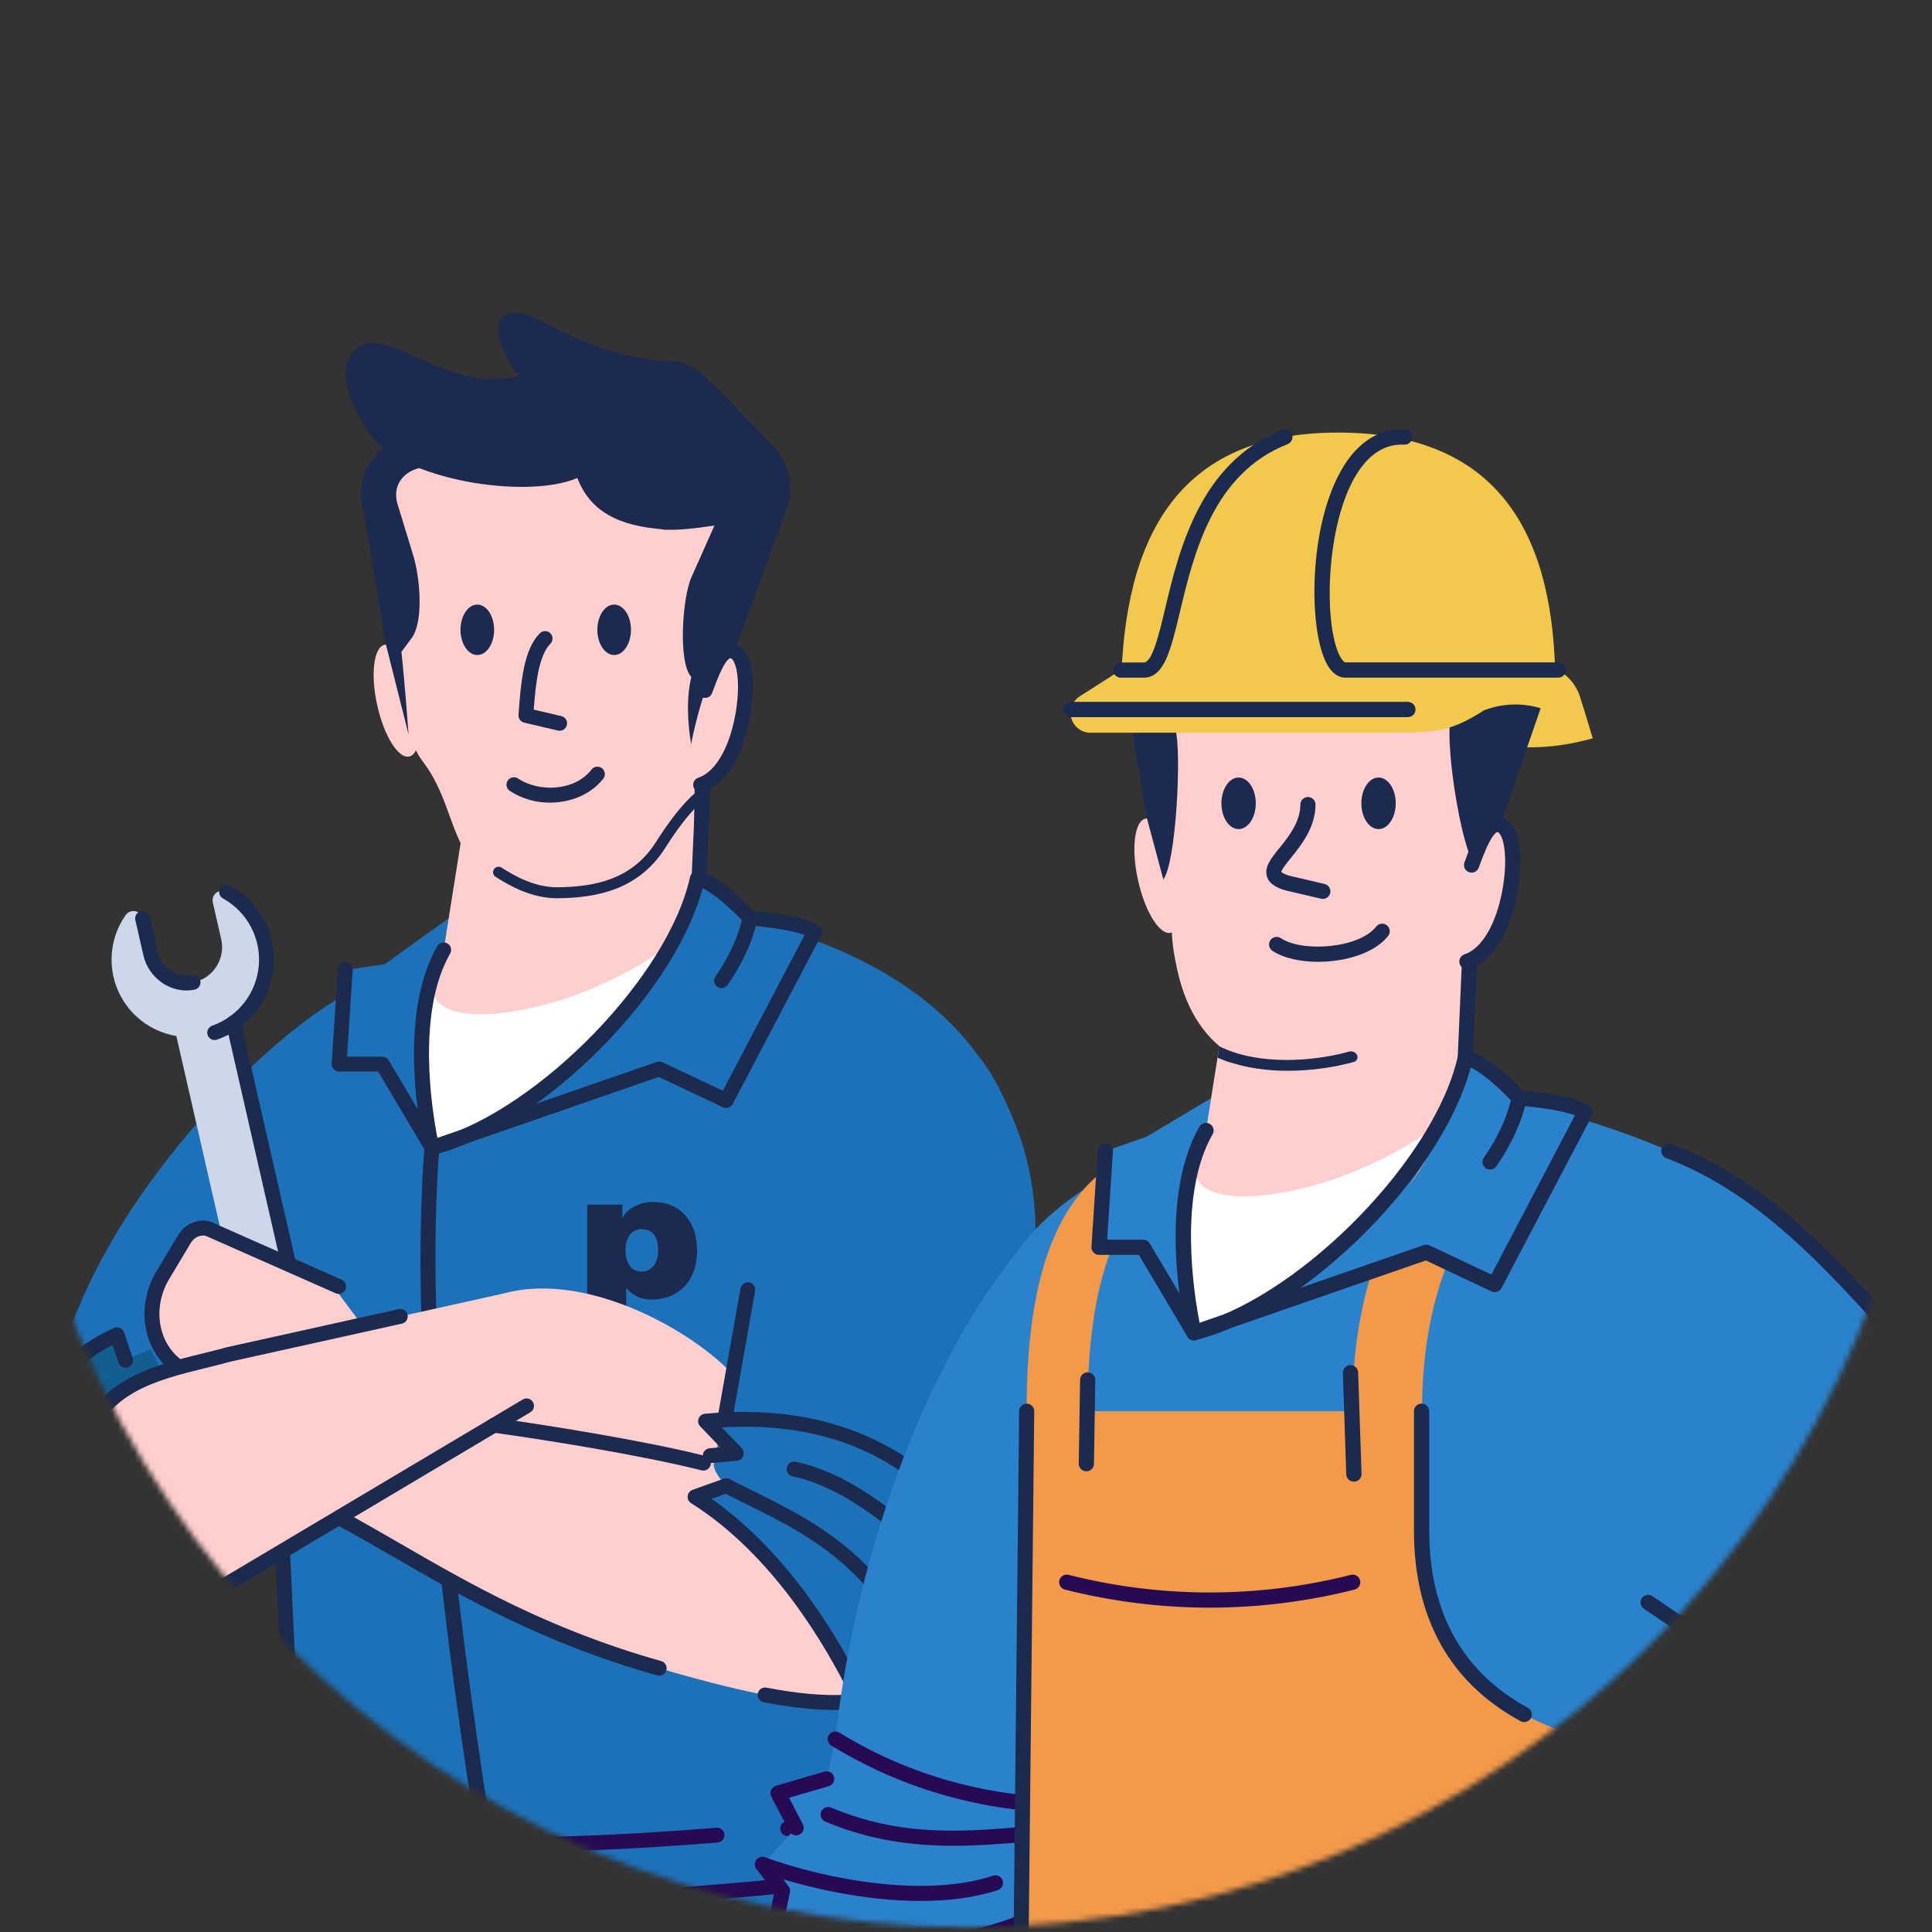 <svg viewBox="0 0 352 352" fill="none" xmlns="http://www.w3.org/2000/svg">
<rect x="0" y="0" width="352" height="352" fill="#333333" stroke="none"/>
<mask id="mask0" mask-type="alpha" maskUnits="userSpaceOnUse" x="0" y="0">
<path d="M176.438 351.123C273.398 351.123 352 272.522 352 175.562C352 78.602 273.398 0 176.438 0C79.478 0 0.876 78.602 0.876 175.562C0.876 272.522 79.478 351.123 176.438 351.123Z" fill="#1D71B8"/>
</mask>
<g mask="url(#mask0)">
<g clip-path="url(#clip0)">
<path d="M162.407 343.893L177.012 594.477L139.228 596.8L108.642 441.547L103.606 596.8L65.917 594.477L54.439 348.601L162.407 343.893Z" fill="#135E91"/>
<path d="M64.858 198.007C61.82 190.793 56.086 185.695 56.086 185.695C41.728 196.104 7.53 230.267 8.133 267.811C6.047 283.742 52.4 284.443 55.817 278.251L70.03 251.763C73.798 233.732 71.993 214.982 64.854 198.001L64.858 198.007Z" fill="#1D71B8"/>
<path d="M180.296 195.532C165.653 243.509 159.627 293.702 162.499 343.781C136.41 351.852 93.178 364.52 54.531 348.49L47.19 194.646C56.969 180.544 80.841 173.058 80.841 173.058C80.841 173.058 78.699 180.729 91.655 180.729C105.382 180.729 126.337 165.988 126.337 165.988C126.337 165.988 164.699 169.418 180.296 195.532Z" fill="#1D71B8"/>
<path d="M164.264 377.129H164.378C164.555 377.114 164.728 377.065 164.886 376.983C165.044 376.902 165.184 376.79 165.299 376.654C165.414 376.519 165.5 376.362 165.555 376.192C165.609 376.023 165.629 375.845 165.614 375.668C163.405 349.222 163.096 310.805 164.641 251.095C164.645 250.918 164.615 250.741 164.551 250.575C164.487 250.409 164.391 250.257 164.268 250.128C164.146 250 163.999 249.896 163.837 249.824C163.674 249.752 163.499 249.712 163.321 249.708C163.144 249.703 162.967 249.734 162.801 249.798C162.635 249.862 162.483 249.958 162.355 250.08C162.226 250.203 162.122 250.349 162.05 250.512C161.978 250.674 161.939 250.85 161.934 251.027C160.389 310.839 160.677 349.346 162.911 375.887C162.938 376.226 163.093 376.543 163.344 376.773C163.595 377.003 163.923 377.13 164.264 377.129Z" fill="#270A54"/>
<path d="M56.095 383.676H56.16C56.337 383.668 56.512 383.625 56.673 383.549C56.834 383.474 56.979 383.367 57.099 383.236C57.219 383.105 57.312 382.951 57.372 382.783C57.433 382.616 57.459 382.438 57.451 382.261L49.702 214.797C49.696 214.618 49.654 214.442 49.578 214.28C49.504 214.118 49.397 213.972 49.266 213.851C49.134 213.73 48.98 213.636 48.812 213.575C48.644 213.514 48.465 213.487 48.286 213.495C48.108 213.504 47.933 213.547 47.771 213.624C47.609 213.7 47.465 213.808 47.345 213.941C47.225 214.073 47.133 214.229 47.073 214.397C47.014 214.566 46.989 214.745 46.999 214.923L54.754 382.372C54.767 382.72 54.913 383.05 55.163 383.293C55.413 383.536 55.746 383.673 56.095 383.676Z" fill="#1B2A4E"/>
<path d="M111.624 458.043C111.718 458.043 111.812 458.033 111.905 458.015C112.256 457.941 112.563 457.73 112.759 457.429C112.955 457.129 113.024 456.763 112.949 456.411L112.715 455.293C99.497 392.571 74.896 275.813 80.037 209.204C80.051 209.027 80.03 208.848 79.975 208.679C79.92 208.51 79.832 208.354 79.716 208.218C79.601 208.083 79.46 207.972 79.301 207.892C79.142 207.811 78.969 207.763 78.792 207.749C78.615 207.735 78.437 207.756 78.267 207.811C78.098 207.866 77.942 207.954 77.807 208.07C77.672 208.186 77.561 208.327 77.48 208.485C77.399 208.644 77.351 208.817 77.337 208.994C72.168 275.992 95.891 388.582 110.067 455.865L110.301 456.983C110.368 457.284 110.535 457.553 110.776 457.746C111.016 457.939 111.316 458.044 111.624 458.043Z" fill="#1B2A4E"/>
<path d="M42.476 234.009L52.877 231.631L42.062 184.336L31.662 186.715L42.476 234.009Z" fill="#CED7EA"/>
<path d="M25.979 167.317L27.456 173.747C28.256 177.25 31.652 179.685 35.18 178.999C36.041 178.829 36.859 178.487 37.586 177.995C38.312 177.502 38.932 176.869 39.41 176.133C39.887 175.396 40.212 174.572 40.365 173.707C40.518 172.843 40.496 171.957 40.3 171.102L38.771 164.403C38.697 164.079 38.72 163.741 38.834 163.43C38.949 163.118 39.151 162.847 39.416 162.648C39.682 162.448 39.999 162.33 40.33 162.307C40.661 162.284 40.992 162.358 41.282 162.518C43.776 163.906 45.79 166.018 47.059 168.574C48.327 171.131 48.789 174.012 48.385 176.838C47.981 179.663 46.729 182.299 44.795 184.397C42.861 186.496 40.336 187.958 37.553 188.591C34.77 189.224 31.86 188.998 29.209 187.942C26.558 186.886 24.289 185.051 22.703 182.678C21.116 180.306 20.288 177.508 20.325 174.654C20.363 171.8 21.266 169.025 22.914 166.696C23.108 166.429 23.374 166.223 23.681 166.103C23.988 165.983 24.323 165.954 24.646 166.02C24.97 166.085 25.267 166.242 25.503 166.472C25.74 166.702 25.905 166.995 25.979 167.317Z" fill="#CED7EA"/>
<path d="M33.982 180.46C34.468 180.46 34.954 180.413 35.431 180.318C35.605 180.284 35.771 180.216 35.919 180.117C36.067 180.019 36.195 179.892 36.294 179.744C36.393 179.597 36.462 179.431 36.497 179.257C36.532 179.083 36.533 178.903 36.498 178.729C36.464 178.554 36.396 178.388 36.297 178.24C36.199 178.092 36.072 177.965 35.925 177.866C35.777 177.766 35.611 177.697 35.437 177.662C35.263 177.627 35.083 177.627 34.909 177.661C32.177 178.199 29.424 176.308 28.769 173.447L27.299 167.014C27.258 166.841 27.184 166.677 27.08 166.532C26.976 166.388 26.845 166.265 26.694 166.171C26.543 166.078 26.374 166.014 26.199 165.986C26.023 165.957 25.844 165.963 25.67 166.003C25.497 166.044 25.334 166.118 25.189 166.222C25.044 166.326 24.922 166.457 24.828 166.608C24.734 166.76 24.671 166.928 24.642 167.103C24.613 167.279 24.619 167.459 24.66 167.632L26.131 174.065C26.993 177.825 30.348 180.46 33.982 180.46Z" fill="#1B2A4E"/>
<path d="M39.12 189.483C39.271 189.482 39.422 189.457 39.565 189.409C42.374 188.422 44.838 186.644 46.661 184.289C48.483 181.934 49.586 179.103 49.837 176.136C50.088 173.169 49.477 170.193 48.076 167.565C46.675 164.938 44.544 162.771 41.941 161.326C41.627 161.151 41.257 161.109 40.911 161.207C40.566 161.306 40.274 161.537 40.099 161.851C39.925 162.165 39.882 162.535 39.981 162.881C40.079 163.226 40.311 163.518 40.625 163.693C42.775 164.883 44.536 166.67 45.694 168.838C46.852 171.006 47.359 173.462 47.152 175.912C46.946 178.361 46.035 180.698 44.531 182.642C43.026 184.585 40.991 186.052 38.672 186.866C38.369 186.97 38.113 187.179 37.949 187.455C37.786 187.731 37.726 188.056 37.78 188.372C37.833 188.688 37.998 188.975 38.243 189.181C38.489 189.387 38.799 189.5 39.12 189.498V189.483Z" fill="#1B2A4E"/>
<path d="M52.882 232.98C52.986 232.982 53.089 232.97 53.191 232.946C53.54 232.866 53.844 232.651 54.035 232.347C54.227 232.044 54.289 231.677 54.21 231.327L43.853 186.056C43.771 185.706 43.554 185.403 43.248 185.213C42.943 185.024 42.575 184.964 42.225 185.045C41.875 185.127 41.572 185.345 41.383 185.65C41.193 185.956 41.133 186.324 41.215 186.674L51.556 231.929C51.624 232.229 51.792 232.497 52.033 232.688C52.275 232.88 52.574 232.982 52.882 232.98Z" fill="#1B2A4E"/>
<path d="M10.314 296.638C-0.744 288.379 -5.502 259.663 21.323 243.185L22.868 247.792L27.456 245.759L30.484 251.836H37.282C36.447 266.599 35.032 274.212 41.734 286.012L35.907 292.429L32.091 297.209L26.078 297.602L19.865 300.027L15.384 296.236L10.314 296.638Z" fill="#135E91"/>
<path d="M41.734 287.366C41.969 287.365 42.2 287.304 42.405 287.187C42.609 287.07 42.779 286.902 42.899 286.699C43.018 286.497 43.083 286.266 43.086 286.031C43.089 285.795 43.031 285.563 42.917 285.357C37 274.624 34.155 266.161 35.026 249.671C35.039 249.417 34.98 249.166 34.857 248.944C34.734 248.722 34.551 248.54 34.329 248.417C34.107 248.294 33.855 248.236 33.602 248.25C33.349 248.263 33.105 248.348 32.897 248.494L27.988 251.932C27.829 252.028 27.692 252.155 27.584 252.306C27.477 252.457 27.402 252.629 27.363 252.81C27.325 252.991 27.324 253.178 27.361 253.359C27.398 253.541 27.471 253.713 27.577 253.865C27.683 254.017 27.819 254.145 27.977 254.243C28.134 254.34 28.31 254.404 28.494 254.43C28.677 254.457 28.863 254.445 29.042 254.397C29.221 254.348 29.388 254.263 29.532 254.148L32.202 252.294C31.745 267.656 34.714 276.11 40.544 286.68C40.664 286.889 40.837 287.063 41.046 287.184C41.255 287.304 41.492 287.367 41.734 287.366Z" fill="#270A54"/>
<path d="M19.861 301.383C20.139 301.384 20.41 301.299 20.637 301.141C20.864 300.982 21.038 300.758 21.134 300.497C21.229 300.237 21.243 299.954 21.172 299.686C21.102 299.418 20.95 299.177 20.739 298.998L16.259 295.195C16.124 295.079 15.967 294.992 15.798 294.939C15.628 294.886 15.45 294.868 15.273 294.886L10.728 295.253C4.929 290.619 2.049 281.578 3.205 271.518C4.567 259.622 11 249.85 20.523 245.067L21.586 248.221C21.637 248.396 21.722 248.559 21.838 248.7C21.953 248.841 22.096 248.957 22.258 249.042C22.419 249.126 22.596 249.177 22.777 249.191C22.959 249.206 23.142 249.184 23.315 249.126C23.487 249.068 23.647 248.976 23.783 248.855C23.919 248.734 24.03 248.587 24.108 248.422C24.186 248.257 24.23 248.079 24.237 247.896C24.244 247.714 24.215 247.533 24.15 247.362L22.605 242.756C22.546 242.577 22.45 242.412 22.323 242.273C22.197 242.133 22.042 242.022 21.87 241.946C21.698 241.869 21.511 241.83 21.323 241.83C21.135 241.83 20.948 241.87 20.776 241.946C9.628 246.853 2.052 257.787 0.514 271.209C-0.775 282.449 2.676 292.615 9.505 297.728C9.769 297.931 10.1 298.026 10.432 297.994L14.943 297.629L18.99 301.068C19.235 301.273 19.543 301.384 19.861 301.383Z" fill="#1B2A4E"/>
<path d="M28.825 289.748C29.043 289.748 29.258 289.695 29.451 289.594C29.645 289.494 29.811 289.347 29.936 289.168C30.061 288.989 30.14 288.783 30.168 288.566C30.195 288.35 30.17 288.13 30.095 287.925C25.957 276.678 27.456 268.376 29.044 259.589C29.418 257.525 29.801 255.393 30.104 253.24C30.154 252.884 30.06 252.523 29.843 252.237C29.627 251.95 29.305 251.761 28.95 251.712C28.594 251.662 28.233 251.756 27.947 251.972C27.66 252.189 27.472 252.51 27.422 252.866C27.128 254.964 26.748 257.071 26.381 259.107C24.796 267.866 23.161 276.922 27.555 288.861C27.651 289.121 27.824 289.345 28.051 289.504C28.278 289.662 28.548 289.747 28.825 289.748Z" fill="#270A54"/>
<path d="M60.912 234.645L37.739 223.93C36.194 223.467 34.464 224.239 33.574 225.784L29.801 232.334C26.483 238.093 27.688 245.333 32.582 248.957L44.212 257.59L69.65 246.362L60.912 234.645Z" fill="#FFCFCF"/>
<path d="M107 242H114.087V234.622C114.611 235.296 115.299 235.843 116.093 236.217C116.887 236.591 117.765 236.781 118.652 236.771C120.924 236.771 122.809 236.098 124.308 234.75C126.101 233.146 126.998 230.815 127 227.757C127 225.277 126.338 223.234 125.014 221.63C123.576 219.877 121.567 219 118.986 219C117.869 218.994 116.766 219.236 115.767 219.706C114.715 220.181 113.872 220.987 113.382 221.983V219.481H107V242ZM114.727 230.596C114.216 229.881 113.961 228.922 113.961 227.725C113.911 226.754 114.192 225.794 114.761 224.983C114.983 224.662 115.286 224.399 115.643 224.217C116 224.035 116.4 223.94 116.806 223.94C118.875 223.94 119.909 225.245 119.906 227.854C119.96 228.84 119.666 229.815 119.072 230.628C118.819 230.961 118.483 231.23 118.094 231.411C117.705 231.593 117.274 231.682 116.84 231.671C116.416 231.682 115.997 231.589 115.623 231.401C115.25 231.212 114.935 230.935 114.71 230.596H114.727Z" fill="#1B2A4E"/>
<path d="M134.713 251.803C128.154 243.534 107.635 231.41 91.985 235.615L90.938 260.951L133.181 267.381L134.713 251.803Z" fill="#FFCFCF"/>
<path d="M63.155 256.724C89.999 257.438 115.094 264.798 133.181 267.372C137.55 257.417 192.158 234.54 165.753 301.931C162.549 310.109 156.406 314.648 120.096 303.939C97.488 299.242 78.733 284.375 61.783 276.49L63.155 256.724Z" fill="#FFCFCF"/>
<path d="M91.985 235.615L41.592 246.8C31.297 249.652 18.474 250.845 14.952 263.856C12.171 273.833 10.716 287.091 22.985 291.509C28.034 293.323 33.441 292.825 38.323 290.412L95.94 256.128C102.491 253.001 95.282 234.682 91.985 235.615Z" fill="#FFCFCF"/>
<path d="M32.4 250.342C32.69 250.345 32.974 250.255 33.21 250.085C33.445 249.915 33.62 249.674 33.708 249.397C33.797 249.12 33.794 248.823 33.7 248.548C33.606 248.273 33.426 248.035 33.188 247.87C28.769 244.709 27.731 238.193 30.821 233.039L34.77 226.449C35.366 225.457 36.487 224.922 37.479 225.163L61.249 235.668C61.571 235.782 61.923 235.769 62.236 235.634C62.549 235.499 62.8 235.251 62.938 234.939C63.077 234.627 63.093 234.275 62.983 233.952C62.873 233.629 62.645 233.359 62.346 233.197L38.474 222.636C38.417 222.611 38.358 222.589 38.298 222.571C36.098 221.953 33.697 222.97 32.446 225.043L28.482 231.661C24.672 238.013 26.041 246.109 31.596 250.085C31.83 250.254 32.111 250.344 32.4 250.342Z" fill="#1B2A4E"/>
<path d="M29.264 293.937C32.622 293.918 35.931 293.123 38.931 291.614L96.632 257.305C96.941 257.122 97.164 256.823 97.252 256.475C97.341 256.127 97.287 255.759 97.103 255.45C96.92 255.142 96.621 254.919 96.273 254.83C95.925 254.742 95.557 254.795 95.248 254.979L37.652 289.238C33.086 291.49 28.015 291.858 23.464 290.224C23.126 290.101 22.754 290.117 22.428 290.269C22.102 290.42 21.851 290.695 21.728 291.033C21.605 291.371 21.621 291.743 21.773 292.069C21.925 292.395 22.2 292.647 22.537 292.77C24.695 293.545 26.971 293.941 29.264 293.937Z" fill="#1B2A4E"/>
<path d="M14.952 265.2C15.249 265.199 15.539 265.101 15.775 264.92C16.011 264.739 16.181 264.486 16.259 264.199C19.08 253.768 28.445 251.463 37.501 249.235C39.012 248.861 40.507 248.493 41.953 248.092L73.258 241.152C73.6 241.066 73.895 240.851 74.08 240.551C74.265 240.251 74.326 239.891 74.25 239.548C74.174 239.204 73.967 238.903 73.673 238.709C73.379 238.516 73.02 238.444 72.674 238.51L41.298 245.465C39.809 245.876 38.341 246.238 36.855 246.606C27.493 248.907 16.883 251.521 13.645 263.491C13.551 263.837 13.599 264.206 13.777 264.518C13.956 264.829 14.251 265.056 14.597 265.15C14.712 265.183 14.832 265.2 14.952 265.2Z" fill="#1B2A4E"/>
<path d="M120.096 305.296C120.423 305.296 120.74 305.178 120.987 304.963C121.234 304.748 121.394 304.451 121.439 304.126C121.483 303.802 121.409 303.472 121.229 303.199C121.049 302.925 120.776 302.726 120.461 302.638C99.951 296.861 85.584 288.555 72.906 281.223C69.285 279.128 65.862 277.151 62.423 275.297C62.265 275.213 62.092 275.16 61.914 275.142C61.736 275.124 61.557 275.142 61.385 275.193C61.214 275.245 61.055 275.33 60.916 275.443C60.778 275.556 60.663 275.696 60.578 275.853C60.494 276.011 60.441 276.184 60.423 276.362C60.405 276.54 60.423 276.72 60.474 276.891C60.526 277.062 60.611 277.222 60.724 277.36C60.837 277.499 60.977 277.613 61.134 277.698C64.533 279.53 67.932 281.498 71.544 283.568C84.36 290.984 98.882 299.376 119.722 305.243C119.844 305.278 119.969 305.296 120.096 305.296Z" fill="#1B2A4E"/>
<path d="M128.154 267.928C128.485 267.929 128.804 267.809 129.052 267.59C129.3 267.371 129.46 267.069 129.5 266.741C129.541 266.413 129.46 266.081 129.273 265.809C129.086 265.536 128.805 265.342 128.485 265.262C117.346 262.447 99.169 259.573 90.172 258.322C89.816 258.272 89.455 258.366 89.169 258.583C88.882 258.799 88.693 259.12 88.644 259.476C88.594 259.832 88.688 260.192 88.904 260.479C89.121 260.766 89.442 260.954 89.798 261.004C98.727 262.24 116.784 265.098 127.802 267.888C127.917 267.916 128.035 267.93 128.154 267.928Z" fill="#1B2A4E"/>
<path d="M15.384 297.58C15.639 297.579 15.888 297.507 16.104 297.371C16.319 297.235 16.491 297.041 16.602 296.811C16.712 296.582 16.755 296.326 16.727 296.073C16.699 295.82 16.6 295.58 16.441 295.381C10.039 287.375 7.682 278.177 9.465 268.039C9.495 267.864 9.491 267.685 9.452 267.511C9.414 267.338 9.341 267.174 9.239 267.028C9.033 266.735 8.718 266.535 8.365 266.473C8.011 266.411 7.647 266.492 7.354 266.698C7.06 266.905 6.86 267.219 6.798 267.573C4.886 278.507 7.416 288.432 14.328 297.071C14.454 297.23 14.615 297.358 14.798 297.447C14.981 297.535 15.181 297.581 15.384 297.58Z" fill="#270A54"/>
<path d="M165.018 192.112C170.907 187.592 176.91 184.678 185.002 204.879C193.317 225.636 186.368 249.189 176.227 281.504C170.904 296.675 130.286 273.959 130.036 266.884L136.252 235.01C138.069 216.212 150.026 203.64 165.018 192.112Z" fill="#1D71B8"/>
<path d="M132.056 259.972C132.374 259.972 132.682 259.859 132.926 259.655C133.169 259.45 133.333 259.167 133.388 258.853L137.575 235.257C137.613 235.079 137.614 234.896 137.58 234.717C137.545 234.539 137.475 234.37 137.374 234.219C137.272 234.068 137.142 233.939 136.989 233.84C136.837 233.741 136.667 233.674 136.488 233.642C136.309 233.61 136.125 233.615 135.948 233.655C135.771 233.696 135.604 233.772 135.457 233.879C135.31 233.985 135.186 234.12 135.092 234.276C134.998 234.431 134.937 234.604 134.911 234.784L130.722 258.381C130.66 258.734 130.74 259.098 130.946 259.392C131.151 259.686 131.465 259.887 131.818 259.95C131.897 259.963 131.977 259.971 132.056 259.972Z" fill="#1B2A4E"/>
<path d="M178.545 280.787C170.008 269.664 161.057 258.733 132.05 258.615L134.154 264.795L129.396 265.218L132.294 270.699L127.718 273.616C140.253 281.455 151.299 297.948 157.071 310.229L164.264 307.14L170.385 303.936L170.82 296.937L175.807 290.535L175.285 284.683L178.545 280.787Z" fill="#1D71B8"/>
<path d="M170.385 305.296C170.729 305.295 171.06 305.163 171.312 304.928C171.563 304.692 171.715 304.37 171.738 304.026L172.174 297.028C172.185 296.85 172.16 296.672 172.103 296.504C172.045 296.336 171.954 296.181 171.837 296.047C171.719 295.914 171.576 295.805 171.416 295.727C171.256 295.649 171.083 295.603 170.905 295.592C170.728 295.581 170.55 295.606 170.382 295.663C170.213 295.721 170.058 295.812 169.925 295.929C169.792 296.047 169.683 296.19 169.605 296.35C169.527 296.51 169.481 296.683 169.47 296.861L169.136 302.243L162.629 300.658C162.28 300.573 161.912 300.631 161.605 300.817C161.298 301.004 161.078 301.305 160.993 301.654C160.909 302.004 160.966 302.372 161.153 302.679C161.34 302.986 161.641 303.206 161.99 303.29L170.066 305.256C170.17 305.283 170.277 305.296 170.385 305.296Z" fill="#270A54"/>
<path d="M156.32 310.019C156.525 310.02 156.726 309.974 156.91 309.884C157.069 309.805 157.212 309.697 157.329 309.564C157.446 309.431 157.536 309.276 157.594 309.108C157.651 308.94 157.675 308.762 157.664 308.585C157.652 308.408 157.606 308.235 157.528 308.076C153.202 299.116 143.933 283.095 129.64 273.082L132.745 271.966C132.913 271.905 133.066 271.812 133.198 271.692C133.329 271.571 133.435 271.427 133.511 271.265C133.586 271.104 133.629 270.929 133.637 270.751C133.644 270.573 133.617 270.396 133.556 270.228C133.495 270.061 133.402 269.907 133.282 269.776C133.162 269.644 133.017 269.538 132.855 269.463C132.694 269.387 132.519 269.345 132.341 269.337C132.163 269.329 131.986 269.356 131.818 269.417L126.176 271.444C125.937 271.529 125.727 271.68 125.57 271.88C125.413 272.079 125.315 272.318 125.287 272.571C125.259 272.823 125.303 273.078 125.413 273.306C125.524 273.535 125.696 273.728 125.911 273.863C140.952 283.343 150.629 300.108 155.081 309.256C155.194 309.488 155.37 309.683 155.589 309.818C155.809 309.953 156.062 310.023 156.32 310.019Z" fill="#1B2A4E"/>
<path d="M175.807 291.911H175.928C176.286 291.879 176.618 291.707 176.85 291.431C177.082 291.155 177.194 290.799 177.164 290.44L176.691 285.129L179.592 281.659C179.782 281.431 179.892 281.146 179.905 280.849C179.918 280.552 179.833 280.259 179.663 280.015C167.82 263.04 150.576 255.492 128.423 257.581C128.169 257.605 127.928 257.7 127.726 257.855C127.524 258.01 127.37 258.218 127.281 258.457C127.192 258.695 127.172 258.954 127.223 259.203C127.274 259.453 127.394 259.683 127.57 259.867L131.238 263.692L129.285 263.865C128.927 263.897 128.597 264.07 128.366 264.345C128.136 264.621 128.025 264.977 128.057 265.334C128.089 265.692 128.261 266.022 128.537 266.253C128.812 266.483 129.168 266.594 129.526 266.562L134.284 266.136C134.538 266.113 134.78 266.019 134.982 265.865C135.185 265.71 135.34 265.502 135.429 265.263C135.519 265.025 135.539 264.766 135.488 264.516C135.437 264.267 135.316 264.037 135.14 263.853L131.506 260.062C151.139 258.921 166 265.694 176.845 280.723L174.253 283.812C174.025 284.089 173.914 284.444 173.944 284.801L174.466 290.653C174.49 290.993 174.641 291.312 174.89 291.545C175.138 291.779 175.466 291.909 175.807 291.911Z" fill="#1B2A4E"/>
<path d="M175.807 291.91C176.06 291.911 176.308 291.84 176.523 291.706C176.738 291.572 176.912 291.381 177.023 291.154C177.135 290.927 177.181 290.673 177.155 290.421C177.13 290.169 177.034 289.929 176.879 289.729C169.739 280.494 157.105 268.824 144.956 266.33C144.604 266.258 144.238 266.329 143.938 266.527C143.638 266.725 143.429 267.033 143.357 267.385C143.285 267.737 143.355 268.104 143.553 268.403C143.751 268.703 144.06 268.912 144.412 268.984C155.09 271.178 167.335 281.816 174.738 291.385C174.864 291.549 175.026 291.682 175.211 291.773C175.396 291.864 175.6 291.911 175.807 291.91Z" fill="#1B2A4E"/>
<path d="M162.311 294.073C162.558 294.073 162.8 294.006 163.011 293.878C163.222 293.75 163.394 293.567 163.509 293.348C163.623 293.13 163.676 292.884 163.661 292.638C163.646 292.391 163.564 292.154 163.423 291.951C155.742 280.794 145.812 275.884 137.056 271.558C135.656 270.866 134.275 270.18 132.918 269.482C132.6 269.329 132.235 269.307 131.901 269.419C131.567 269.532 131.289 269.77 131.128 270.084C130.967 270.398 130.935 270.762 131.038 271.099C131.142 271.436 131.373 271.72 131.682 271.889C133.051 272.594 134.448 273.286 135.863 273.984C144.74 278.374 153.916 282.913 161.199 293.493C161.323 293.673 161.489 293.82 161.683 293.921C161.877 294.022 162.092 294.074 162.311 294.073Z" fill="#1B2A4E"/>
<path d="M80.841 173.057C73.243 186.257 78.678 209.099 78.678 209.099C98.597 204.007 119.382 182.595 126.328 165.988L108.778 162.28L80.841 173.057Z" fill="white"/>
<path d="M152.001 311.549C157.649 311.549 161.962 310.452 165.052 308.249C165.344 308.041 165.541 307.725 165.6 307.371C165.659 307.017 165.575 306.654 165.367 306.361C165.158 306.069 164.842 305.872 164.488 305.813C164.134 305.754 163.771 305.838 163.479 306.046C159.061 309.198 151.037 309.677 139.626 307.474C139.277 307.412 138.917 307.491 138.625 307.692C138.332 307.894 138.131 308.202 138.063 308.55C137.996 308.899 138.069 309.26 138.265 309.555C138.461 309.851 138.766 310.058 139.113 310.131C144.004 311.067 148.29 311.549 152.001 311.549Z" fill="#1B2A4E"/>
<path d="M78.687 209.106L120.09 194.76L132.291 200.519L148.416 169.801C145.886 167.947 140.501 168.905 136.638 167.289C133.456 165.957 130.861 160.841 127.039 160.068C122.561 181.323 108.157 198.888 78.687 209.106Z" fill="#1D71B8"/>
<path d="M78.687 210.456C78.838 210.456 78.987 210.43 79.129 210.379L120.016 196.215L131.72 201.737C132.035 201.886 132.397 201.907 132.728 201.796C133.059 201.685 133.334 201.45 133.496 201.14L149.622 170.422C149.771 170.135 149.814 169.804 149.74 169.489C149.667 169.174 149.484 168.896 149.223 168.704C146.72 166.85 139.469 166.149 137.281 165.973C135.826 164.428 130.966 159.484 127.314 158.733C126.962 158.662 126.596 158.734 126.296 158.932C125.997 159.131 125.789 159.44 125.718 159.792C125.646 160.144 125.718 160.51 125.916 160.809C126.115 161.108 126.424 161.316 126.776 161.388C129.51 161.941 134.102 166.486 135.64 168.185C135.876 168.444 136.202 168.603 136.552 168.627C139.447 168.825 144.214 169.446 146.594 170.357L131.701 198.727L120.674 193.53C120.353 193.378 119.986 193.358 119.651 193.475L78.248 207.82C77.947 207.926 77.693 208.135 77.531 208.41C77.369 208.685 77.309 209.009 77.362 209.324C77.415 209.639 77.577 209.925 77.82 210.132C78.063 210.339 78.371 210.454 78.69 210.456H78.687Z" fill="#1B2A4E"/>
<path d="M131.46 180.022C131.679 180.022 131.894 179.97 132.088 179.868C132.281 179.767 132.448 179.621 132.572 179.441C135.304 175.517 137.12 171.522 137.97 167.567C138.045 167.216 137.978 166.849 137.783 166.548C137.588 166.246 137.282 166.034 136.93 165.959C136.579 165.883 136.213 165.951 135.911 166.146C135.609 166.341 135.398 166.647 135.322 166.999C134.55 170.601 132.875 174.266 130.351 177.896C130.209 178.099 130.125 178.336 130.109 178.583C130.093 178.83 130.145 179.077 130.259 179.296C130.373 179.516 130.546 179.699 130.758 179.827C130.97 179.955 131.213 180.023 131.46 180.022Z" fill="#1B2A4E"/>
<path d="M78.687 209.106L69.65 193.876H61.783L62.905 176.722L70.11 175.672L81.752 167.289L80.825 173.064C80.825 173.064 71.948 186.72 78.687 209.106Z" fill="#1D71B8"/>
<path d="M78.687 210.453C78.926 210.454 79.161 210.391 79.368 210.271C79.576 210.152 79.747 209.979 79.865 209.771C79.984 209.564 80.045 209.328 80.043 209.089C80.04 208.85 79.975 208.616 79.852 208.41L70.814 193.178C70.694 192.976 70.524 192.809 70.32 192.693C70.115 192.577 69.885 192.516 69.65 192.517H63.226L64.255 176.802C64.27 176.623 64.249 176.443 64.194 176.272C64.138 176.101 64.049 175.943 63.931 175.806C63.814 175.67 63.671 175.559 63.51 175.479C63.349 175.398 63.174 175.351 62.994 175.339C62.815 175.328 62.635 175.352 62.465 175.41C62.295 175.469 62.139 175.561 62.005 175.681C61.87 175.8 61.762 175.946 61.684 176.108C61.607 176.27 61.563 176.447 61.554 176.626L60.43 193.78C60.418 193.965 60.444 194.151 60.506 194.326C60.569 194.5 60.666 194.66 60.793 194.796C60.92 194.931 61.073 195.039 61.244 195.112C61.414 195.186 61.598 195.224 61.783 195.223H68.89L77.541 209.791C77.659 209.991 77.827 210.156 78.028 210.272C78.228 210.387 78.456 210.45 78.687 210.453Z" fill="#1B2A4E"/>
<path d="M86.501 137.423L80.844 172.992C73.246 186.192 87.057 186.665 101.502 182.432C108.512 180.371 125.092 173.048 126.291 165.849L126.655 135.322L86.501 137.423Z" fill="#FFCFCF"/>
<path d="M127.534 135.97L122.198 125.981L116.328 119.458C108.409 119.718 108.294 102.236 109.975 92.704C112.215 80.107 122.776 65.842 122.776 65.842C126.076 66.07 128.368 68.502 130.809 70.813L140.236 80.611C143.944 84.108 145.007 89.262 142.958 93.677L127.534 135.97Z" fill="#1B2A4E"/>
<path d="M74.557 137.834C76.542 137.397 77.146 132.486 75.907 126.865C74.668 121.244 72.055 117.042 70.07 117.479C68.086 117.917 67.481 122.828 68.72 128.449C69.959 134.07 72.572 138.272 74.557 137.834Z" fill="#FFCFCF"/>
<path d="M99.614 162.509C118.996 163.85 118.004 152.356 125.376 143.217C127.068 141.185 128.206 138.749 128.679 136.148L135.597 89.533C115.267 76.512 94.572 69.125 72.35 85.516C67.604 99.037 71.67 120.05 74.556 132.347C74.773 134.738 75.676 137.016 77.155 138.907C84.678 148.905 80.674 161.215 99.614 162.509Z" fill="#FFCFCF"/>
<path d="M125.954 123.337C123.538 120.81 124.289 109.023 125.954 105.225L130.165 95.761C126.084 96.352 123.155 96.642 120.946 96.491C115.205 96.092 130.524 71.773 142.305 92.496L132.266 121.561L126.201 136.975C126.201 136.975 124.452 129.474 125.954 123.337Z" fill="#1B2A4E"/>
<path d="M126.217 134.099C124.758 140.825 125.41 142.481 127.799 142.939C130.187 143.396 133.301 138.304 134.76 131.587C136.218 124.87 135.467 119.04 133.079 118.582C130.691 118.125 127.675 127.376 126.217 134.099Z" fill="#FFCFCF"/>
<path d="M127.645 144.318C127.791 144.319 127.937 144.295 128.075 144.247C133.559 142.421 135.722 134.978 136.399 131.863C137.607 126.302 137.375 121.157 135.812 118.794C135.577 118.401 135.264 118.061 134.892 117.795C134.519 117.529 134.096 117.343 133.649 117.249C130.578 116.659 128.841 120.74 127.194 125.338C127.071 125.676 127.088 126.049 127.24 126.375C127.392 126.701 127.667 126.953 128.005 127.076C128.343 127.199 128.716 127.182 129.042 127.03C129.368 126.878 129.62 126.603 129.743 126.265C131.906 120.193 132.901 119.866 133.142 119.925C133.321 119.999 133.468 120.135 133.556 120.308C134.523 121.769 134.903 126.018 133.754 131.31C132.552 136.853 130.111 140.737 127.222 141.701C126.916 141.802 126.656 142.008 126.489 142.284C126.322 142.559 126.258 142.884 126.31 143.202C126.361 143.52 126.524 143.809 126.769 144.018C127.015 144.226 127.326 144.34 127.648 144.34L127.645 144.318Z" fill="#1B2A4E"/>
<path d="M73.141 118.752L74.933 116.342C77.232 113.388 76.524 105.482 75.381 101.49L72.44 91.883C71.022 87.264 75.347 83.643 82.067 85.516C82.067 85.516 79.12 76.246 71.429 80.501C69.221 81.685 67.495 83.603 66.55 85.923C65.605 88.244 65.5 90.822 66.254 93.212L70.271 117.266L74.433 133.784C74.433 133.784 73.802 125.036 73.141 118.752Z" fill="#1B2A4E"/>
<path d="M121.274 96.48C112.694 95.886 107.599 93.242 105.186 87.09C95.75 91.107 73.192 87.337 67.491 79.27C62.952 72.834 61.423 66.454 64.92 63.512C70.538 58.773 81.324 71.984 94.6 68.48C91.888 65.638 89.577 59.498 91.406 57.954C96.457 53.69 103.363 65.06 122.754 65.839C133.463 80.611 141.472 93.337 121.274 96.48Z" fill="#1B2A4E"/>
<path d="M101.97 133.137C102.301 133.135 102.62 133.013 102.866 132.792C103.113 132.571 103.27 132.268 103.308 131.939C103.346 131.61 103.263 131.279 103.073 131.008C102.883 130.736 102.6 130.544 102.278 130.467L97.251 129.293C97.56 124.893 98.11 119.461 100.276 117.286C100.402 117.16 100.501 117.011 100.569 116.846C100.636 116.682 100.671 116.506 100.67 116.328C100.67 116.15 100.635 115.975 100.566 115.811C100.498 115.646 100.398 115.498 100.272 115.372C100.146 115.247 99.996 115.147 99.832 115.08C99.668 115.012 99.491 114.978 99.314 114.978C99.136 114.978 98.96 115.014 98.796 115.082C98.632 115.151 98.483 115.251 98.358 115.377C95.515 118.226 94.916 123.799 94.468 130.254C94.445 130.575 94.538 130.894 94.73 131.152C94.921 131.411 95.198 131.593 95.512 131.666L101.664 133.103C101.764 133.126 101.867 133.137 101.97 133.137Z" fill="#1B2A4E"/>
<path d="M100.199 146.234C103.981 146.234 107.701 144.717 109.904 141.877C110.016 141.737 110.099 141.576 110.148 141.404C110.197 141.231 110.211 141.051 110.19 140.873C110.169 140.695 110.112 140.523 110.024 140.367C109.936 140.211 109.818 140.074 109.676 139.964C109.534 139.854 109.372 139.773 109.199 139.727C109.026 139.68 108.845 139.668 108.668 139.692C108.49 139.715 108.319 139.774 108.164 139.864C108.009 139.955 107.874 140.075 107.766 140.218C104.676 144.198 98.154 144.355 94.384 141.84C94.085 141.641 93.72 141.568 93.368 141.638C93.015 141.708 92.705 141.915 92.506 142.214C92.306 142.513 92.233 142.878 92.303 143.231C92.374 143.583 92.581 143.893 92.879 144.093C95.056 145.51 97.602 146.254 100.199 146.234Z" fill="#1B2A4E"/>
<path d="M86.963 119.341C88.654 119.341 90.025 117.284 90.025 114.746C90.025 112.209 88.654 110.152 86.963 110.152C85.272 110.152 83.901 112.209 83.901 114.746C83.901 117.284 85.272 119.341 86.963 119.341Z" fill="#1B2A4E"/>
<path d="M111.897 119.341C113.588 119.341 114.959 117.284 114.959 114.746C114.959 112.209 113.588 110.152 111.897 110.152C110.206 110.152 108.835 112.209 108.835 114.746C108.835 117.284 110.206 119.341 111.897 119.341Z" fill="#1B2A4E"/>
<path d="M78.687 210.452C78.8 210.453 78.912 210.439 79.021 210.412C99.157 205.262 124.06 180 128.367 160.358C128.444 160.008 128.378 159.641 128.184 159.339C127.99 159.036 127.684 158.824 127.334 158.747C126.983 158.67 126.616 158.736 126.314 158.93C126.012 159.124 125.799 159.43 125.722 159.781C121.767 177.825 98.468 201.776 79.713 207.418C78.715 202.351 75.82 184.502 82.015 173.74C82.194 173.429 82.242 173.059 82.148 172.712C82.055 172.365 81.827 172.07 81.516 171.891C81.362 171.802 81.191 171.745 81.015 171.722C80.839 171.699 80.659 171.711 80.488 171.757C80.141 171.851 79.846 172.078 79.667 172.39C71.89 185.901 77.142 208.469 77.371 209.423C77.441 209.72 77.609 209.983 77.848 210.172C78.087 210.36 78.383 210.462 78.687 210.462V210.452Z" fill="#1B2A4E"/>
<path d="M127.361 161.405C127.709 161.403 128.044 161.268 128.295 161.027C128.546 160.786 128.695 160.458 128.711 160.11L129.462 142.974C129.473 142.795 129.449 142.614 129.39 142.444C129.331 142.274 129.238 142.118 129.118 141.984C128.998 141.85 128.852 141.742 128.689 141.665C128.526 141.588 128.35 141.544 128.17 141.536C127.99 141.529 127.811 141.557 127.642 141.619C127.473 141.682 127.318 141.777 127.187 141.9C127.056 142.023 126.95 142.171 126.876 142.335C126.803 142.5 126.763 142.677 126.759 142.857L126.005 159.977C125.997 160.155 126.024 160.332 126.085 160.5C126.146 160.667 126.239 160.82 126.359 160.952C126.479 161.083 126.624 161.189 126.786 161.264C126.947 161.339 127.121 161.382 127.299 161.389L127.361 161.405Z" fill="#1B2A4E"/>
<path d="M89.943 337.497C102.457 337.497 116.085 336.879 130.755 335.698C131.114 335.669 131.445 335.498 131.678 335.224C131.91 334.95 132.024 334.595 131.994 334.237C131.965 333.879 131.794 333.547 131.52 333.315C131.246 333.082 130.891 332.969 130.533 332.998C100.349 335.47 74.609 335.38 54.037 332.751C53.681 332.705 53.321 332.802 53.037 333.022C52.753 333.241 52.568 333.564 52.522 333.92C52.476 334.276 52.573 334.636 52.792 334.92C53.012 335.205 53.335 335.39 53.691 335.436C64.428 336.808 76.546 337.497 89.943 337.497Z" fill="#270A54"/>
<path d="M143.51 334.518C143.556 334.521 143.603 334.521 143.649 334.518C149.828 333.9 156.19 333.156 162.586 332.334C162.942 332.288 163.265 332.102 163.485 331.818C163.704 331.534 163.801 331.174 163.755 330.818C163.71 330.462 163.524 330.139 163.24 329.92C162.956 329.7 162.596 329.603 162.24 329.649C155.869 330.468 149.519 331.194 143.374 331.812C143.027 331.845 142.707 332.01 142.479 332.274C142.251 332.538 142.134 332.879 142.151 333.227C142.169 333.575 142.32 333.902 142.573 334.142C142.826 334.381 143.162 334.514 143.51 334.512V334.518Z" fill="#270A54"/>
<path d="M91.009 347.807C111.948 347.807 135.881 346.093 162.586 342.663C162.942 342.617 163.265 342.432 163.485 342.147C163.704 341.863 163.801 341.503 163.756 341.147C163.71 340.791 163.524 340.468 163.24 340.249C162.956 340.029 162.596 339.932 162.24 339.978C118.835 345.539 82.834 346.584 55.205 343.049C55.029 343.027 54.85 343.039 54.678 343.086C54.507 343.132 54.346 343.212 54.206 343.321C54.065 343.43 53.947 343.565 53.859 343.719C53.771 343.874 53.714 344.044 53.691 344.22C53.669 344.396 53.681 344.575 53.728 344.747C53.774 344.918 53.854 345.079 53.963 345.22C54.072 345.36 54.207 345.478 54.361 345.566C54.516 345.655 54.686 345.712 54.862 345.734C65.668 347.118 77.717 347.809 91.009 347.807Z" fill="#270A54"/>
<path d="M140.667 394.586H140.766L170.196 392.423C170.551 392.395 170.881 392.227 171.113 391.956C171.344 391.684 171.459 391.333 171.432 390.977L168.546 351.493C168.517 351.138 168.348 350.808 168.077 350.576C167.805 350.345 167.453 350.23 167.097 350.257L116.811 353.934C116.634 353.947 116.46 353.994 116.301 354.074C116.142 354.153 116 354.264 115.883 354.398C115.767 354.533 115.678 354.689 115.622 354.858C115.566 355.027 115.544 355.206 115.557 355.383C115.591 355.737 115.761 356.064 116.031 356.295C116.302 356.525 116.651 356.642 117.006 356.619L165.945 353.041L168.633 389.809L140.553 391.861C140.208 391.893 139.889 392.056 139.66 392.316C139.432 392.577 139.311 392.915 139.324 393.261C139.337 393.607 139.481 393.935 139.728 394.178C139.975 394.421 140.306 394.56 140.652 394.567L140.667 394.586Z" fill="#270A54"/>
<path d="M90.836 158.913C93.323 160.51 97.229 162.713 101.665 162.657C108.463 162.574 115.73 161.236 120.343 153.969C124.851 146.863 127.558 145.055 127.558 145.055" stroke="#1B2A4E" stroke-width="2" stroke-miterlimit="10" stroke-linecap="round"/>
<path d="M149.998 356.634L143.976 418.636L165.676 421.417L184.557 357.413C185.651 344.495 148.858 337.948 149.998 356.634Z" fill="#FFCFCF"/>
<path d="M150.082 354.166L154.899 307.022L193.208 307.223L184.557 357.398L150.082 354.166Z" fill="#FFCFCF"/>
<path d="M185.323 228.042C169.875 247.087 156.28 280.308 152.18 316.851C150.82 334.153 192.059 335.612 195.399 328.743L206.352 288.648C217.278 245.255 190.644 221.464 185.323 228.042Z" fill="#2B82CC"/>
<path d="M141.468 349.661C168.104 359.144 183.992 352.794 198.347 344.189L193.035 339.938L197.429 337.033L191.713 333.808L194.605 328.833C178.285 328.688 164.285 324.464 152.177 316.851L150.632 324.097L141.752 326.686L145.033 333.004L138.959 339.709L142.568 344.526L141.468 349.661Z" fill="#2B82CC"/>
<path d="M145.036 334.391C145.275 334.393 145.51 334.333 145.718 334.218C145.927 334.102 146.102 333.934 146.226 333.731C146.351 333.527 146.42 333.295 146.428 333.057C146.436 332.818 146.383 332.582 146.272 332.37L143.763 327.544L151.027 325.425C151.374 325.317 151.665 325.078 151.837 324.758C152.009 324.438 152.048 324.063 151.947 323.715C151.845 323.366 151.61 323.071 151.293 322.894C150.976 322.717 150.602 322.671 150.252 322.768L141.369 325.357C141.173 325.414 140.992 325.515 140.839 325.651C140.686 325.787 140.565 325.955 140.485 326.143C140.404 326.331 140.367 326.534 140.374 326.739C140.382 326.943 140.434 327.143 140.528 327.325L143.816 333.646C143.932 333.87 144.107 334.058 144.322 334.189C144.537 334.321 144.784 334.39 145.036 334.391Z" fill="#270A54"/>
<path d="M191.713 335.192C191.905 335.192 192.094 335.153 192.27 335.076C192.445 335 192.603 334.887 192.733 334.747L197.136 329.979C197.317 329.783 197.438 329.537 197.483 329.274C197.529 329.01 197.496 328.738 197.39 328.492C197.284 328.246 197.109 328.036 196.886 327.888C196.663 327.739 196.402 327.659 196.135 327.656C179.913 327.458 165.772 323.537 152.903 315.668C152.748 315.573 152.575 315.51 152.396 315.482C152.216 315.453 152.033 315.461 151.856 315.504C151.679 315.546 151.513 315.624 151.366 315.731C151.219 315.838 151.094 315.973 151 316.128C150.905 316.283 150.842 316.456 150.813 316.635C150.785 316.815 150.793 316.998 150.836 317.175C150.878 317.352 150.955 317.518 151.063 317.665C151.17 317.812 151.305 317.937 151.46 318.031C163.946 325.666 177.574 329.704 193.032 330.344L190.697 332.868C190.448 333.138 190.317 333.496 190.332 333.863C190.347 334.23 190.507 334.575 190.777 334.824C191.031 335.061 191.366 335.192 191.713 335.192Z" fill="#270A54"/>
<path d="M164.455 355.779C177.123 355.779 189.81 351.58 202.363 343.197C202.586 343.048 202.761 342.837 202.866 342.591C202.971 342.344 203.002 342.072 202.956 341.808C202.909 341.544 202.787 341.299 202.604 341.103C202.421 340.907 202.185 340.768 201.925 340.704L196.437 339.351L198.195 338.189C198.489 337.981 198.69 337.668 198.757 337.314C198.823 336.96 198.749 336.595 198.551 336.295C198.353 335.995 198.045 335.784 197.694 335.707C197.343 335.629 196.975 335.692 196.669 335.881L192.275 338.782C192.051 338.93 191.874 339.141 191.767 339.388C191.66 339.635 191.628 339.908 191.674 340.173C191.72 340.439 191.842 340.685 192.026 340.882C192.209 341.079 192.446 341.218 192.708 341.282L198.146 342.623C179.654 354.089 161.594 356.113 143.065 348.802L143.921 344.804C143.962 344.611 143.961 344.411 143.919 344.219C143.877 344.026 143.795 343.844 143.677 343.686L140.068 338.875C139.845 338.59 139.519 338.403 139.16 338.356C138.801 338.308 138.438 338.403 138.148 338.62C137.858 338.837 137.665 339.159 137.61 339.517C137.555 339.875 137.642 340.24 137.853 340.534L141.081 344.844L140.114 349.38C140.048 349.697 140.094 350.027 140.244 350.313C140.395 350.6 140.641 350.825 140.939 350.95C148.754 354.169 156.593 355.779 164.455 355.779Z" fill="#270A54"/>
<path d="M167.731 346.346C172.699 346.346 177.51 345.768 181.752 344.377C181.93 344.325 182.095 344.238 182.239 344.12C182.382 344.003 182.5 343.858 182.587 343.694C182.673 343.53 182.725 343.35 182.741 343.165C182.756 342.98 182.735 342.794 182.677 342.618C182.619 342.442 182.527 342.279 182.405 342.139C182.283 342 182.134 341.886 181.967 341.805C181.801 341.724 181.619 341.677 181.434 341.667C181.249 341.657 181.064 341.685 180.89 341.748C168.512 345.805 150.827 342.487 139.438 338.411C139.264 338.339 139.078 338.303 138.89 338.305C138.702 338.307 138.517 338.348 138.345 338.424C138.174 338.5 138.019 338.611 137.891 338.748C137.764 338.886 137.665 339.048 137.602 339.225C137.539 339.402 137.513 339.59 137.525 339.778C137.537 339.965 137.587 340.148 137.672 340.316C137.757 340.483 137.875 340.632 138.019 340.752C138.164 340.872 138.331 340.962 138.511 341.016C146.455 343.865 157.42 346.346 167.731 346.346Z" fill="#270A54"/>
<path d="M173.709 336.292C178.233 336.292 182.564 335.93 186.686 335.59C188.416 335.445 190.122 335.303 191.809 335.192C191.996 335.187 192.181 335.145 192.352 335.067C192.522 334.99 192.675 334.879 192.802 334.74C192.928 334.602 193.025 334.439 193.087 334.262C193.149 334.085 193.174 333.897 193.161 333.71C193.149 333.523 193.098 333.341 193.013 333.174C192.928 333.007 192.809 332.859 192.665 332.739C192.521 332.619 192.355 332.529 192.175 332.476C191.995 332.422 191.807 332.405 191.62 332.426C189.921 332.544 188.2 332.686 186.457 332.831C175.492 333.739 164.149 334.685 151.438 329.34C151.27 329.266 151.089 329.227 150.906 329.225C150.723 329.222 150.541 329.256 150.371 329.324C150.201 329.392 150.046 329.494 149.915 329.622C149.785 329.751 149.681 329.904 149.61 330.073C149.539 330.242 149.502 330.423 149.502 330.606C149.501 330.79 149.537 330.971 149.608 331.14C149.678 331.309 149.781 331.463 149.912 331.592C150.042 331.721 150.196 331.823 150.366 331.892C158.6 335.352 166.408 336.292 173.709 336.292Z" fill="#270A54"/>
<path d="M290.171 134.528C281.73 136.855 274.521 136.555 268.116 134.528L271.824 125.074L280.988 124.351C282.678 124.218 284.362 124.666 285.761 125.621C287.161 126.577 288.193 127.981 288.685 129.603L290.171 134.528Z" fill="#F2C94C"/>
<path d="M330.004 226.266C312.006 285.162 301.918 377.864 301.918 377.864L187.171 375.525L185.317 228.042C195.319 213.622 219.722 205.969 219.722 205.969C219.722 205.969 217.534 213.811 230.77 213.811C244.807 213.811 266.231 198.742 266.231 198.742C266.231 198.742 308.678 204.94 330.004 226.266Z" fill="#2B82CC"/>
<path d="M301.918 380.308L309.973 319.342C291.978 319.342 259.011 314.308 259.011 278.795V257.117H187.035V380.308H301.918Z" fill="#F2994A"/>
<path d="M286.222 201.529C272.819 212.869 258.473 226.841 259.1 259.335L246.553 259.885C244.804 225.117 264.192 201.758 274.734 198.162L286.222 201.529Z" fill="#F2994A"/>
<path d="M187.035 257.117C187.035 232.232 192.572 212.826 211.645 208.386C214.243 207.008 216.026 207.416 219.249 205.963C203.142 218.891 198.109 232.226 198.109 258.489L187.035 257.117Z" fill="#F2994A"/>
<path d="M246.673 269.949H246.72C246.902 269.944 247.081 269.903 247.248 269.828C247.414 269.754 247.564 269.647 247.689 269.515C247.814 269.382 247.911 269.226 247.976 269.055C248.04 268.885 248.07 268.703 248.064 268.521L247.446 250.057C247.44 249.874 247.398 249.695 247.323 249.528C247.248 249.362 247.14 249.212 247.007 249.087C246.874 248.962 246.717 248.864 246.546 248.8C246.375 248.735 246.193 248.705 246.011 248.711C245.828 248.717 245.648 248.759 245.482 248.834C245.316 248.909 245.166 249.017 245.041 249.15C244.916 249.283 244.818 249.44 244.754 249.611C244.689 249.782 244.659 249.964 244.665 250.146L245.283 268.611C245.295 268.971 245.447 269.312 245.707 269.562C245.966 269.812 246.313 269.95 246.673 269.949Z" fill="#1B2A4E"/>
<path d="M197.93 268.07C198.293 268.07 198.642 267.927 198.901 267.672C199.16 267.417 199.308 267.071 199.314 266.707L199.555 251.435C199.558 251.253 199.525 251.072 199.458 250.903C199.391 250.734 199.291 250.58 199.165 250.449C199.038 250.319 198.887 250.215 198.72 250.142C198.553 250.07 198.374 250.032 198.192 250.029H198.171C197.807 250.029 197.458 250.172 197.199 250.427C196.94 250.681 196.792 251.028 196.786 251.391L196.542 266.652C196.539 266.834 196.572 267.014 196.639 267.183C196.705 267.353 196.805 267.507 196.931 267.638C197.058 267.768 197.209 267.873 197.376 267.945C197.543 268.017 197.723 268.055 197.905 268.057L197.93 268.07Z" fill="#1B2A4E"/>
<path d="M219.728 205.969C211.96 219.465 217.528 242.821 217.528 242.821C237.886 237.615 259.138 215.724 266.238 198.742L248.296 194.958L219.728 205.969Z" fill="white"/>
<path d="M217.528 242.821L259.857 228.154L272.334 234.039L288.821 202.632C286.235 200.729 280.729 201.705 276.771 200.065C273.517 198.702 270.863 193.471 266.955 192.68C262.388 214.42 247.662 232.38 217.528 242.821Z" fill="#2B82CC"/>
<path d="M217.528 244.205C217.681 244.204 217.834 244.179 217.979 244.131L259.783 229.646L271.75 235.291C272.074 235.444 272.444 235.464 272.783 235.349C273.122 235.234 273.403 234.991 273.567 234.673L290.054 203.275C290.207 202.982 290.251 202.644 290.177 202.321C290.103 201.999 289.915 201.713 289.649 201.517C287.091 199.635 279.675 198.906 277.435 198.736C275.949 197.145 270.978 192.087 267.239 191.321C266.882 191.255 266.514 191.332 266.213 191.535C265.912 191.738 265.703 192.051 265.631 192.407C265.559 192.763 265.63 193.132 265.827 193.437C266.025 193.741 266.335 193.955 266.689 194.034C269.491 194.599 274.182 199.246 275.754 200.989C275.993 201.254 276.325 201.417 276.681 201.443C279.638 201.647 284.514 202.277 286.945 203.213L271.731 232.223L260.454 226.902C260.127 226.749 259.754 226.728 259.413 226.844L217.083 241.514C216.774 241.621 216.514 241.835 216.347 242.116C216.181 242.398 216.12 242.729 216.174 243.051C216.228 243.373 216.395 243.666 216.645 243.877C216.894 244.088 217.21 244.204 217.537 244.205H217.528Z" fill="#1B2A4E"/>
<path d="M271.484 213.091C271.708 213.092 271.928 213.038 272.126 212.934C272.324 212.831 272.494 212.681 272.621 212.498C275.402 208.481 277.256 204.4 278.139 200.355C278.212 199.998 278.141 199.627 277.941 199.322C277.742 199.017 277.43 198.803 277.073 198.726C276.717 198.65 276.345 198.717 276.038 198.913C275.731 199.109 275.513 199.419 275.433 199.774C274.642 203.457 272.933 207.205 270.35 210.916C270.246 211.065 270.173 211.233 270.134 211.41C270.095 211.588 270.092 211.771 270.124 211.95C270.156 212.129 270.223 212.3 270.321 212.453C270.42 212.605 270.547 212.737 270.696 212.841C270.926 213.004 271.202 213.092 271.484 213.091Z" fill="#1B2A4E"/>
<path d="M217.528 242.821L208.286 227.249H200.253L201.39 209.724L208.892 207.113L220.661 200.081L219.734 205.985C219.734 205.985 210.641 219.941 217.528 242.821Z" fill="#2B82CC"/>
<path d="M217.528 244.205C217.772 244.205 218.012 244.14 218.224 244.017C218.435 243.895 218.61 243.718 218.731 243.505C218.852 243.293 218.914 243.052 218.912 242.808C218.909 242.563 218.842 242.324 218.717 242.113L209.476 226.544C209.354 226.337 209.18 226.166 208.971 226.046C208.763 225.927 208.527 225.865 208.286 225.864H201.718L202.768 209.798C202.782 209.615 202.76 209.432 202.703 209.258C202.645 209.084 202.554 208.923 202.434 208.785C202.314 208.647 202.168 208.533 202.004 208.452C201.84 208.37 201.662 208.322 201.479 208.31C201.296 208.298 201.113 208.322 200.94 208.382C200.767 208.441 200.607 208.534 200.47 208.655C200.333 208.777 200.221 208.924 200.142 209.089C200.062 209.254 200.016 209.433 200.006 209.616L198.86 227.156C198.847 227.345 198.873 227.535 198.937 227.713C199.001 227.891 199.1 228.055 199.23 228.193C199.359 228.331 199.516 228.441 199.69 228.517C199.864 228.592 200.051 228.63 200.241 228.63H207.495L216.335 243.525C216.457 243.733 216.631 243.906 216.841 244.025C217.05 244.144 217.287 244.206 217.528 244.205Z" fill="#1B2A4E"/>
<path d="M225.509 169.523L219.731 205.904C211.963 219.4 226.083 219.882 240.855 215.554C248.021 213.453 264.956 205.975 266.191 198.597L266.562 167.391L225.509 169.523Z" fill="#FFCFCF"/>
<path d="M214.71 158.838C215.946 164.591 215.309 169.569 213.27 169.961C211.231 170.354 208.564 166.007 207.316 160.257C206.068 154.507 206.698 149.526 208.756 149.133C210.814 148.741 213.459 153.088 214.71 158.838Z" fill="#FFCFCF"/>
<path d="M211.012 116.75C233.765 99.537 254.911 107.242 275.68 120.85L268.54 169.708C268.082 172.402 267.146 177.003 265.978 179.614C260.395 192.062 221.64 208.673 214.506 176.783C213.233 171.095 213.579 169.278 213.391 167.205C213.295 166.753 213.226 166.296 213.184 165.836C210.258 152.943 206.133 130.935 211.012 116.75Z" fill="#FFCFCF"/>
<path d="M247.26 192.251C247.135 191.99 246.923 191.782 246.66 191.661C246.397 191.541 246.1 191.517 245.821 191.593C239.391 193.379 229.337 194.204 222.153 190.629L222.098 190.598C222.067 191.299 221.973 191.996 221.816 192.681C222.76 193.119 223.74 193.475 224.745 193.744C232.047 195.968 240.775 195.118 246.63 193.487C246.76 193.459 246.882 193.402 246.987 193.321C247.092 193.24 247.178 193.137 247.238 193.019C247.299 192.9 247.332 192.77 247.336 192.637C247.34 192.505 247.314 192.373 247.26 192.251Z" fill="#1B2A4E"/>
<path d="M268.7 157.46C266.228 154.877 262.83 133.669 264.548 129.776L270.177 126.94C266.003 127.536 219.746 116.104 217.475 115.934C199.481 107.629 260.383 67.49 282.576 123.6L272.312 153.317L268.7 157.46Z" fill="#1B2A4E"/>
<path d="M266.127 166.136C264.634 173.014 265.302 174.707 267.742 175.174C270.183 175.64 273.369 170.443 274.849 163.569C276.329 156.694 275.569 150.737 273.128 150.283C270.687 149.829 267.616 159.262 266.127 166.136Z" fill="#FFCFCF"/>
<path d="M267.267 176.595C267.415 176.596 267.562 176.572 267.702 176.524C273.31 174.67 275.523 167.045 276.215 163.856C277.451 158.156 277.216 152.909 275.615 150.493C275.375 150.09 275.055 149.742 274.673 149.469C274.292 149.196 273.858 149.005 273.4 148.908C270.258 148.29 268.484 152.474 266.8 157.176C266.688 157.519 266.714 157.893 266.873 158.217C267.032 158.542 267.311 158.791 267.652 158.912C267.992 159.033 268.366 159.016 268.695 158.865C269.023 158.714 269.279 158.44 269.408 158.103C271.629 151.896 272.627 151.571 272.881 151.615C273.001 151.636 273.156 151.781 273.304 152.007C274.293 153.502 274.682 157.847 273.508 163.257C272.272 168.923 269.782 172.894 266.828 173.879C266.516 173.983 266.251 174.195 266.081 174.476C265.911 174.758 265.847 175.09 265.9 175.415C265.952 175.739 266.119 176.034 266.369 176.247C266.62 176.46 266.938 176.577 267.267 176.577V176.595Z" fill="#1B2A4E"/>
<path d="M211.951 160.228C214.299 157.21 215.316 136.876 214.148 132.795L211.138 122.972C209.699 118.248 214.117 114.547 220.982 116.468C220.982 116.468 217.97 106.98 210.106 111.339C207.847 112.549 206.081 114.51 205.114 116.884C204.146 119.257 204.038 121.893 204.807 124.338L208.92 148.932L211.951 160.228Z" fill="#1B2A4E"/>
<path d="M241.013 163.782C241.352 163.779 241.678 163.653 241.929 163.427C242.181 163.2 242.341 162.89 242.379 162.553C242.417 162.217 242.331 161.878 242.136 161.601C241.941 161.324 241.652 161.128 241.322 161.05L235.034 159.58C233.684 159.206 233.456 158.86 233.456 158.857C233.456 158.47 234.531 157.136 235.241 156.255C237.095 153.944 239.654 150.777 239.678 146.603C239.68 146.236 239.536 145.884 239.278 145.623C239.021 145.363 238.67 145.215 238.303 145.212C237.938 145.212 237.586 145.356 237.327 145.614C237.067 145.871 236.921 146.222 236.919 146.587C236.901 149.794 234.79 152.415 233.094 154.519C231.586 156.373 230.282 158.004 230.839 159.728C231.333 161.273 233.085 161.909 234.358 162.262L240.701 163.745C240.803 163.769 240.908 163.781 241.013 163.782Z" fill="#1B2A4E"/>
<path d="M240.163 175.236C245.126 175.236 250.471 173.669 252.93 170.502C253.149 170.211 253.245 169.846 253.197 169.486C253.149 169.125 252.961 168.798 252.673 168.575C252.386 168.352 252.022 168.251 251.661 168.294C251.299 168.338 250.97 168.521 250.743 168.806C247.653 172.795 237.305 173.558 233.372 170.928C233.221 170.827 233.051 170.756 232.873 170.72C232.694 170.685 232.511 170.684 232.332 170.719C232.153 170.754 231.984 170.824 231.832 170.925C231.68 171.026 231.55 171.156 231.449 171.307C231.347 171.458 231.277 171.628 231.241 171.806C231.205 171.985 231.205 172.168 231.24 172.347C231.275 172.526 231.345 172.695 231.446 172.847C231.546 172.999 231.676 173.129 231.827 173.23C233.833 174.565 236.916 175.236 240.163 175.236Z" fill="#1B2A4E"/>
<path d="M225.666 151.055C227.395 151.055 228.796 148.953 228.796 146.359C228.796 143.765 227.395 141.663 225.666 141.663C223.938 141.663 222.536 143.765 222.536 146.359C222.536 148.953 223.938 151.055 225.666 151.055Z" fill="#1B2A4E"/>
<path d="M251.163 151.055C252.891 151.055 254.293 148.953 254.293 146.359C254.293 143.765 252.891 141.663 251.163 141.663C249.434 141.663 248.033 143.765 248.033 146.359C248.033 148.953 249.434 151.055 251.163 151.055Z" fill="#1B2A4E"/>
<path d="M217.528 244.205C217.643 244.204 217.759 244.19 217.871 244.161C238.458 238.909 263.908 213.066 268.323 192.977C268.394 192.621 268.322 192.253 268.124 191.949C267.925 191.646 267.616 191.433 267.262 191.355C266.908 191.278 266.538 191.342 266.231 191.534C265.924 191.726 265.704 192.031 265.62 192.384C261.575 210.835 237.75 235.331 218.578 241.093C217.556 235.912 214.596 217.661 220.93 206.658C221.113 206.34 221.162 205.962 221.066 205.607C220.971 205.252 220.738 204.95 220.42 204.767C220.102 204.584 219.723 204.535 219.369 204.631C219.014 204.726 218.712 204.959 218.529 205.277C210.579 219.091 215.949 242.165 216.181 243.142C216.222 243.32 216.297 243.488 216.403 243.636C216.509 243.785 216.644 243.911 216.799 244.007C217.019 244.138 217.271 244.206 217.528 244.205Z" fill="#1B2A4E"/>
<path d="M266.973 194.065C267.329 194.064 267.671 193.927 267.929 193.68C268.186 193.434 268.338 193.098 268.354 192.742L269.124 175.236C269.133 174.873 268.999 174.522 268.752 174.257C268.504 173.991 268.162 173.834 267.8 173.818C267.438 173.802 267.084 173.929 266.814 174.172C266.544 174.415 266.381 174.753 266.358 175.115L265.589 192.622C265.581 192.804 265.608 192.985 265.67 193.156C265.732 193.327 265.827 193.484 265.95 193.618C266.073 193.752 266.221 193.861 266.386 193.937C266.551 194.014 266.73 194.057 266.911 194.065H266.973Z" fill="#1B2A4E"/>
<path d="M283.373 125.065C283.373 97.992 273.604 78.811 243.794 78.811C212.488 78.811 204.214 100.748 204.214 127.824L283.373 125.065Z" fill="#F2C94C"/>
<path d="M204.214 122.083L196.734 126.863C196.279 127.152 195.895 127.54 195.61 127.997C195.325 128.455 195.146 128.971 195.087 129.506C195.027 130.042 195.089 130.584 195.267 131.093C195.445 131.602 195.735 132.064 196.116 132.446C196.792 133.12 197.707 133.499 198.662 133.5H254.215C261.72 133.5 264.461 133.191 270.39 129.415C272.759 128.501 275.312 128.17 277.835 128.448C280.359 128.727 282.778 129.607 284.89 131.015L290.162 134.529L287.921 127.113C287.564 125.902 286.939 124.787 286.091 123.851C285.244 122.915 284.197 122.182 283.027 121.706C268.743 116.052 228.327 114.266 204.214 122.083Z" fill="#F2C94C"/>
<path d="M204.214 123.467H208.395C212.102 123.467 213.304 118.474 214.954 111.565C217.503 100.881 220.998 86.251 234.605 80.915C234.774 80.849 234.928 80.75 235.059 80.624C235.19 80.498 235.294 80.347 235.367 80.181C235.439 80.014 235.478 79.835 235.482 79.654C235.485 79.472 235.453 79.292 235.387 79.123C235.32 78.954 235.221 78.8 235.095 78.669C234.969 78.538 234.819 78.433 234.652 78.361C234.486 78.288 234.307 78.249 234.125 78.246C233.944 78.243 233.763 78.275 233.594 78.341C218.64 84.212 214.8 100.278 212.275 110.923C211.181 115.505 209.942 120.699 208.41 120.699H204.214C203.845 120.699 203.492 120.845 203.231 121.106C202.97 121.367 202.824 121.72 202.824 122.089C202.824 122.458 202.97 122.811 203.231 123.072C203.492 123.333 203.845 123.479 204.214 123.479V123.467Z" fill="#1B2A4E"/>
<path d="M245.132 123.467H283.905C284.274 123.467 284.627 123.32 284.888 123.059C285.149 122.799 285.295 122.445 285.295 122.076C285.295 121.707 285.149 121.354 284.888 121.093C284.627 120.832 284.274 120.686 283.905 120.686H245.132C244.993 120.686 244.644 120.479 244.205 119.706C241.13 114.188 241.424 95.659 247.155 86.414C249.476 82.666 252.408 80.831 255.856 81.01C256.225 81.028 256.585 80.898 256.858 80.649C257.131 80.4 257.294 80.054 257.311 79.685C257.329 79.316 257.199 78.956 256.95 78.683C256.702 78.41 256.355 78.247 255.986 78.23C251.509 78.026 247.644 80.346 244.801 84.944C238.313 95.412 238.334 114.846 241.785 121.038C242.901 123.049 244.22 123.467 245.132 123.467Z" fill="#1B2A4E"/>
<path d="M195.13 130.66H256.505C256.874 130.66 257.227 130.513 257.488 130.252C257.749 129.992 257.895 129.638 257.895 129.269C257.895 128.901 257.749 128.547 257.488 128.286C257.227 128.025 256.874 127.879 256.505 127.879H195.13C194.762 127.879 194.408 128.025 194.147 128.286C193.886 128.547 193.74 128.901 193.74 129.269C193.74 129.638 193.886 129.992 194.147 130.252C194.408 130.513 194.762 130.66 195.13 130.66Z" fill="#1B2A4E"/>
<path d="M185.935 363.08C186.3 363.08 186.65 362.936 186.909 362.68C187.168 362.424 187.315 362.076 187.32 361.711L188.432 257.133C188.435 256.766 188.293 256.412 188.036 256.15C187.78 255.888 187.43 255.738 187.063 255.733C186.698 255.733 186.348 255.877 186.089 256.134C185.829 256.391 185.682 256.74 185.679 257.105L184.579 361.68C184.576 362.047 184.718 362.4 184.974 362.663C185.231 362.925 185.581 363.075 185.948 363.08H185.935Z" fill="#1B2A4E"/>
<path d="M287.022 353.155L304.98 357.005L308.051 341.235L290.097 337.385L287.022 353.155Z" fill="#F4F4F4"/>
<path d="M268.799 359.112C269.413 359.111 270.007 358.897 270.48 358.506C270.953 358.116 271.276 357.573 271.394 356.971C272.188 352.89 273.471 347.832 276.338 344.921C279.038 342.208 283.2 341.445 289.065 342.585C289.406 342.652 289.757 342.651 290.097 342.582C290.438 342.512 290.761 342.377 291.049 342.183C291.338 341.989 291.585 341.74 291.777 341.45C291.969 341.161 292.102 340.836 292.168 340.495C292.235 340.154 292.234 339.803 292.165 339.463C292.096 339.122 291.96 338.799 291.766 338.51C291.572 338.222 291.323 337.975 291.033 337.783C290.744 337.591 290.419 337.458 290.078 337.391C282.354 335.881 276.625 337.129 272.584 341.189C268.722 345.073 267.183 350.826 266.185 355.945C266.055 356.632 266.201 357.343 266.593 357.922C266.985 358.501 267.591 358.901 268.277 359.035C268.448 359.079 268.623 359.104 268.799 359.112Z" fill="#F4F4F4"/>
<path d="M287.022 353.156C284.782 344.764 279.524 343.509 275.43 346.269C278.139 338.155 284.665 337.821 292.732 340.617L287.022 353.156Z" fill="#F4F4F4"/>
<path d="M312.541 358.671L315.612 342.913C313.791 342.559 311.904 342.942 310.366 343.978C308.827 345.015 307.764 346.62 307.409 348.441L307.01 350.48C306.659 352.299 307.044 354.184 308.081 355.719C309.118 357.255 310.722 358.317 312.541 358.671Z" fill="#F4F4F4"/>
<path d="M312.567 358.653L318.542 359.818L321.616 344.048L315.641 342.883L312.567 358.653Z" fill="#F4F4F4"/>
<path d="M304.98 358.39C305.301 358.39 305.612 358.279 305.859 358.074C306.107 357.87 306.275 357.586 306.337 357.271L309.426 341.514C309.497 341.153 309.421 340.779 309.216 340.475C309.011 340.17 308.693 339.959 308.333 339.889C307.972 339.818 307.598 339.894 307.293 340.099C306.989 340.304 306.778 340.622 306.707 340.982L303.636 356.74C303.601 356.919 303.601 357.102 303.638 357.281C303.674 357.459 303.744 357.628 303.846 357.779C303.948 357.93 304.078 358.06 304.23 358.16C304.381 358.261 304.551 358.33 304.73 358.365C304.812 358.38 304.896 358.389 304.98 358.39Z" fill="#270A54"/>
<path d="M318.51 361.219C318.831 361.219 319.142 361.107 319.389 360.902C319.637 360.697 319.806 360.413 319.866 360.098L322.941 344.34C322.981 344.16 322.985 343.973 322.952 343.791C322.919 343.609 322.85 343.435 322.749 343.281C322.648 343.126 322.517 342.993 322.363 342.889C322.21 342.786 322.037 342.715 321.856 342.679C321.674 342.644 321.488 342.645 321.307 342.683C321.126 342.721 320.954 342.794 320.802 342.9C320.65 343.005 320.521 343.14 320.421 343.296C320.322 343.452 320.256 343.626 320.225 343.809L317.135 359.566C317.1 359.745 317.101 359.928 317.137 360.106C317.173 360.285 317.244 360.454 317.345 360.605C317.447 360.755 317.577 360.884 317.729 360.985C317.88 361.085 318.05 361.154 318.229 361.189C318.321 361.209 318.416 361.219 318.51 361.219Z" fill="#270A54"/>
<path d="M265.932 358.392C266.266 358.391 266.589 358.269 266.84 358.049C267.092 357.829 267.255 357.525 267.301 357.194C268.518 348.233 271.317 342.276 275.624 339.502C279.131 337.234 283.868 336.968 289.698 338.711C289.874 338.771 290.061 338.794 290.246 338.78C290.432 338.766 290.613 338.715 290.778 338.63C290.944 338.544 291.09 338.427 291.209 338.283C291.328 338.14 291.416 337.974 291.469 337.796C291.523 337.617 291.539 337.43 291.519 337.245C291.498 337.06 291.44 336.881 291.348 336.719C291.257 336.557 291.134 336.415 290.986 336.302C290.838 336.189 290.669 336.106 290.489 336.06C283.849 334.079 278.343 334.453 274.113 337.172C269.099 340.41 265.879 347.019 264.535 356.82C264.486 357.184 264.583 357.553 264.806 357.845C265.028 358.138 265.358 358.33 265.722 358.38C265.791 358.388 265.862 358.392 265.932 358.392Z" fill="#270A54"/>
<path d="M321.6 345.45C321.945 345.45 322.277 345.322 322.532 345.09C322.788 344.859 322.947 344.54 322.98 344.197C323.013 343.854 322.917 343.511 322.71 343.235C322.503 342.96 322.201 342.771 321.863 342.706L315.887 341.541C315.708 341.506 315.525 341.507 315.347 341.543C315.168 341.58 314.999 341.651 314.848 341.752C314.697 341.854 314.568 341.985 314.468 342.136C314.367 342.288 314.298 342.458 314.263 342.636C314.229 342.815 314.229 342.999 314.266 343.177C314.302 343.355 314.373 343.524 314.475 343.675C314.576 343.826 314.707 343.955 314.858 344.055C315.01 344.156 315.18 344.225 315.359 344.26L321.331 345.425C321.42 345.441 321.51 345.449 321.6 345.45Z" fill="#270A54"/>
<path d="M239.134 352.238L239.848 357.207C240.234 359.913 242.66 361.971 245.376 361.665C246.04 361.59 246.682 361.383 247.265 361.055C247.848 360.728 248.358 360.287 248.767 359.758C249.176 359.229 249.475 358.624 249.645 357.977C249.816 357.331 249.855 356.657 249.76 355.995L249.015 350.82C248.98 350.57 249.018 350.315 249.124 350.086C249.231 349.856 249.401 349.663 249.615 349.528C249.829 349.394 250.077 349.324 250.33 349.327C250.583 349.331 250.829 349.407 251.039 349.547C252.844 350.755 254.239 352.483 255.042 354.501C255.844 356.519 256.014 358.733 255.531 360.85C255.049 362.968 253.934 364.889 252.337 366.359C250.739 367.83 248.732 368.781 246.582 369.087C244.432 369.394 242.24 369.04 240.295 368.074C238.35 367.108 236.744 365.574 235.689 363.676C234.635 361.777 234.181 359.603 234.388 357.442C234.594 355.28 235.452 353.232 236.848 351.568C237.012 351.378 237.228 351.24 237.469 351.169C237.71 351.098 237.966 351.098 238.207 351.169C238.447 351.239 238.663 351.378 238.827 351.567C238.992 351.757 239.098 351.99 239.134 352.238Z" fill="#F4F4F4"/>
<path d="M244.851 363.08C245.078 363.08 245.305 363.067 245.53 363.04C245.715 363.024 245.895 362.972 246.059 362.886C246.223 362.8 246.368 362.683 246.486 362.539C246.603 362.396 246.691 362.231 246.744 362.054C246.797 361.876 246.813 361.69 246.792 361.505C246.772 361.321 246.714 361.143 246.624 360.982C246.533 360.82 246.41 360.679 246.264 360.565C246.117 360.452 245.95 360.369 245.771 360.322C245.591 360.274 245.405 360.264 245.221 360.29C243.296 360.528 241.514 359.035 241.205 357.008L240.491 352.04C240.465 351.86 240.404 351.687 240.312 351.531C240.219 351.374 240.096 351.238 239.951 351.129C239.805 351.02 239.64 350.94 239.464 350.895C239.288 350.85 239.104 350.84 238.924 350.866C238.744 350.892 238.571 350.953 238.415 351.045C238.259 351.138 238.122 351.261 238.013 351.406C237.904 351.552 237.825 351.717 237.78 351.893C237.734 352.069 237.725 352.253 237.75 352.433L238.486 357.413C238.943 360.66 241.73 363.08 244.851 363.08Z" fill="#270A54"/>
<path d="M247.798 370.227C247.916 370.227 248.033 370.213 248.147 370.183C250.404 369.591 252.442 368.36 254.016 366.638C255.59 364.915 256.633 362.775 257.02 360.475C257.407 358.174 257.121 355.81 256.197 353.668C255.273 351.525 253.751 349.695 251.812 348.398C251.507 348.193 251.133 348.117 250.773 348.188C250.412 348.259 250.095 348.47 249.89 348.775C249.685 349.079 249.61 349.453 249.68 349.813C249.751 350.174 249.962 350.491 250.267 350.696C251.763 351.697 252.938 353.108 253.652 354.76C254.365 356.413 254.587 358.236 254.289 360.011C253.991 361.786 253.188 363.437 251.974 364.767C250.761 366.096 249.19 367.047 247.449 367.505C247.125 367.591 246.843 367.791 246.656 368.069C246.469 368.348 246.389 368.684 246.431 369.017C246.473 369.35 246.635 369.656 246.886 369.878C247.137 370.101 247.46 370.224 247.795 370.227H247.798Z" fill="#270A54"/>
<path d="M324.418 228.926L381.769 312.769L351.749 330.952L315.077 282.06C295.507 268.552 313.915 220.639 324.418 228.926Z" fill="#FFCFCF"/>
<path d="M330.004 226.266L385.431 287.956C379.446 304.674 350.551 312.707 335.615 316.02L300.367 292.019C280.797 278.51 304.884 217.083 330.004 226.266Z" fill="#2B82CC"/>
<path d="M375.785 304.02C385.224 317.346 395.204 318.714 377.079 346.093L345.128 387.251L331.283 368.024L349.238 327.604L375.785 304.02Z" fill="#FFCFCF"/>
<path d="M335.615 317.404C335.911 317.405 336.199 317.31 336.437 317.134C336.675 316.959 336.851 316.712 336.939 316.429C337.026 316.146 337.02 315.843 336.923 315.564C336.825 315.284 336.641 315.044 336.397 314.877L301.146 290.876C300.996 290.756 300.824 290.669 300.639 290.62C300.455 290.57 300.262 290.559 300.073 290.588C299.884 290.617 299.703 290.684 299.541 290.786C299.38 290.889 299.241 291.023 299.134 291.182C299.027 291.34 298.954 291.519 298.919 291.707C298.885 291.895 298.89 292.088 298.934 292.274C298.977 292.46 299.059 292.635 299.174 292.788C299.289 292.941 299.434 293.068 299.601 293.162L334.852 317.163C335.076 317.318 335.342 317.402 335.615 317.404Z" fill="#1B2A4E"/>
<path d="M385.431 287.956C356.841 288.265 345.036 300.123 335.615 313.644L342.347 315.884L339.567 320.287L346.222 321.384L345.74 327.254C360.781 321.553 375.473 320.657 389.923 323.741L388.184 316.128L395.201 310.427L389.426 305.444L392.074 296.737L386.661 293.338L385.431 287.956Z" fill="#1D71B8"/>
<path d="M344.278 328.988C344.444 328.988 344.608 328.959 344.764 328.901C359.724 323.29 374.425 322.054 389.655 325.113C389.833 325.149 390.016 325.149 390.195 325.114C390.373 325.079 390.543 325.009 390.694 324.908C390.846 324.807 390.976 324.677 391.077 324.526C391.178 324.375 391.249 324.205 391.284 324.027C391.32 323.849 391.32 323.665 391.285 323.487C391.25 323.308 391.18 323.139 391.079 322.987C390.978 322.836 390.848 322.706 390.697 322.605C390.546 322.503 390.377 322.433 390.198 322.397C375.33 319.416 360.985 320.383 346.435 325.36L347.56 321.798C347.614 321.624 347.634 321.442 347.618 321.261C347.602 321.08 347.551 320.903 347.467 320.742C347.383 320.581 347.268 320.438 347.128 320.321C346.989 320.204 346.828 320.116 346.654 320.061C346.481 320.007 346.298 319.987 346.117 320.003C345.936 320.019 345.76 320.07 345.599 320.154C345.438 320.238 345.294 320.354 345.178 320.493C345.061 320.632 344.973 320.793 344.918 320.967L342.959 327.186C342.881 327.434 342.874 327.698 342.939 327.95C343.004 328.201 343.138 328.429 343.327 328.608C343.583 328.853 343.924 328.989 344.278 328.988Z" fill="#270A54"/>
<path d="M339.582 321.671C339.817 321.671 340.047 321.612 340.253 321.498C340.458 321.385 340.631 321.221 340.756 321.022L343.518 316.623C343.658 316.402 343.731 316.147 343.731 315.886C343.731 315.625 343.658 315.369 343.518 315.149C343.382 314.926 343.184 314.747 342.948 314.634C342.713 314.521 342.449 314.479 342.19 314.512L336.319 315.186C348.295 297.265 364.04 288.803 384.315 289.303L385.31 293.66C385.351 293.837 385.427 294.004 385.533 294.152C385.639 294.3 385.773 294.426 385.928 294.522L391.341 297.92C391.652 298.109 392.025 298.168 392.379 298.085C392.733 298.001 393.04 297.781 393.233 297.473C393.426 297.165 393.49 296.793 393.412 296.438C393.333 296.083 393.117 295.773 392.812 295.575L387.869 292.486L386.793 287.647C386.726 287.351 386.563 287.085 386.33 286.892C386.096 286.698 385.805 286.586 385.502 286.575C363.002 285.673 345.156 295.619 332.414 316.165C332.276 316.386 332.203 316.641 332.203 316.901C332.203 317.161 332.276 317.416 332.414 317.636C332.554 317.855 332.753 318.029 332.988 318.138C333.224 318.248 333.485 318.288 333.743 318.254L339.65 317.574L338.414 319.533C338.317 319.687 338.252 319.859 338.221 320.038C338.191 320.217 338.196 320.401 338.236 320.578C338.277 320.756 338.352 320.923 338.457 321.071C338.562 321.22 338.696 321.346 338.85 321.443C339.067 321.587 339.321 321.666 339.582 321.671Z" fill="#270A54"/>
<path d="M351.749 310.026C352.09 310.03 352.42 309.909 352.676 309.686C361.637 301.863 378.939 298.254 392.105 298.133C392.473 298.133 392.827 297.987 393.088 297.726C393.349 297.465 393.495 297.112 393.495 296.743C393.495 296.374 393.349 296.021 393.088 295.76C392.827 295.499 392.473 295.353 392.105 295.353C379.418 295.461 361.009 298.73 350.878 307.588C350.666 307.773 350.516 308.019 350.448 308.292C350.379 308.565 350.395 308.853 350.494 309.116C350.594 309.38 350.771 309.607 351.002 309.767C351.233 309.927 351.508 310.013 351.79 310.013L351.749 310.026Z" fill="#270A54"/>
<path d="M346.237 322.768C346.444 322.768 346.648 322.722 346.834 322.632C348.345 321.912 349.862 321.158 351.4 320.392C361.056 315.584 371.045 310.625 385.023 311.268C385.206 311.276 385.388 311.249 385.56 311.187C385.732 311.125 385.89 311.029 386.025 310.906C386.16 310.783 386.27 310.635 386.348 310.469C386.425 310.304 386.47 310.125 386.478 309.942C386.487 309.76 386.459 309.577 386.397 309.405C386.335 309.233 386.24 309.075 386.117 308.94C385.994 308.805 385.845 308.695 385.68 308.617C385.515 308.54 385.335 308.495 385.153 308.487C370.442 307.795 359.672 313.165 350.164 317.898C348.641 318.655 347.14 319.403 345.641 320.117C345.357 320.251 345.126 320.479 344.988 320.762C344.851 321.045 344.813 321.366 344.883 321.673C344.952 321.981 345.124 322.255 345.371 322.451C345.617 322.647 345.923 322.753 346.237 322.752V322.768Z" fill="#270A54"/>
<path d="M220.404 292.909C229.298 292.9 238.156 291.795 246.779 289.618C246.957 289.576 247.125 289.499 247.273 289.391C247.421 289.283 247.547 289.147 247.642 288.99C247.737 288.834 247.8 288.66 247.828 288.478C247.855 288.297 247.846 288.112 247.802 287.935C247.757 287.757 247.677 287.59 247.568 287.443C247.458 287.296 247.32 287.173 247.163 287.079C247.005 286.986 246.83 286.925 246.648 286.9C246.467 286.875 246.282 286.886 246.105 286.933C229.238 291.209 211.571 291.209 194.704 286.933C194.527 286.886 194.342 286.875 194.161 286.9C193.979 286.925 193.804 286.986 193.646 287.079C193.489 287.173 193.351 287.296 193.241 287.443C193.131 287.59 193.052 287.757 193.007 287.935C192.963 288.112 192.954 288.297 192.981 288.478C193.009 288.66 193.072 288.834 193.167 288.99C193.262 289.147 193.388 289.283 193.536 289.391C193.684 289.499 193.852 289.576 194.03 289.618C202.653 291.795 211.511 292.9 220.404 292.909Z" fill="#270A54"/>
<path d="M309.185 326.713C309.514 326.713 309.831 326.596 310.081 326.382C310.331 326.169 310.496 325.873 310.548 325.549L314.475 300.911C314.533 300.548 314.444 300.178 314.228 299.88C314.013 299.583 313.688 299.384 313.325 299.326C312.963 299.268 312.592 299.357 312.295 299.572C311.998 299.788 311.798 300.113 311.74 300.475L307.813 325.113C307.756 325.475 307.846 325.846 308.062 326.142C308.278 326.439 308.603 326.638 308.966 326.695C309.038 326.707 309.112 326.713 309.185 326.713Z" fill="#270A54"/>
<path d="M277.701 313.749C278.009 313.75 278.309 313.648 278.553 313.46C278.797 313.271 278.971 313.006 279.047 312.707C279.124 312.408 279.098 312.092 278.974 311.81C278.851 311.527 278.636 311.294 278.365 311.147C266.442 304.659 260.395 293.771 260.395 278.795V257.117C260.395 256.748 260.249 256.395 259.988 256.134C259.727 255.873 259.373 255.727 259.005 255.727C258.636 255.727 258.282 255.873 258.022 256.134C257.761 256.395 257.614 256.748 257.614 257.117V278.795C257.614 294.861 264.146 306.565 277.03 313.579C277.236 313.692 277.466 313.75 277.701 313.749Z" fill="#1B2A4E"/>
<path d="M309.973 320.725C310.342 320.725 310.696 320.579 310.956 320.318C311.217 320.057 311.363 319.704 311.363 319.335C311.363 318.966 311.217 318.613 310.956 318.352C310.696 318.091 310.342 317.945 309.973 317.945C304.277 317.975 298.592 317.424 293.007 316.301C292.648 316.226 292.273 316.298 291.966 316.499C291.659 316.701 291.444 317.016 291.37 317.376C291.295 317.736 291.367 318.11 291.568 318.418C291.77 318.725 292.085 318.939 292.445 319.014C298.214 320.178 304.087 320.752 309.973 320.725Z" fill="#270A54"/>
<path d="M351.749 251.852C352.015 251.852 352.275 251.776 352.498 251.632C352.722 251.488 352.899 251.283 353.009 251.042C353.119 250.8 353.157 250.532 353.119 250.269C353.081 250.006 352.968 249.76 352.794 249.56C334.536 228.491 322.181 215.205 304.594 208.42C304.423 208.346 304.239 208.307 304.052 208.306C303.866 208.305 303.681 208.341 303.509 208.413C303.337 208.485 303.181 208.591 303.052 208.725C302.922 208.858 302.82 209.017 302.753 209.19C302.685 209.364 302.654 209.55 302.66 209.736C302.666 209.923 302.71 210.106 302.789 210.275C302.868 210.444 302.98 210.595 303.118 210.719C303.257 210.844 303.419 210.939 303.596 211C320.571 217.556 332.714 230.626 350.69 251.376C350.821 251.528 350.984 251.649 351.167 251.731C351.35 251.813 351.549 251.855 351.749 251.852Z" fill="#1B2A4E"/>
</g>
</g>
<defs>
<clipPath id="clip0">
<rect x="0.248" y="57" width="396.343" height="634" fill="white"/>
</clipPath>
</defs>
</svg>


